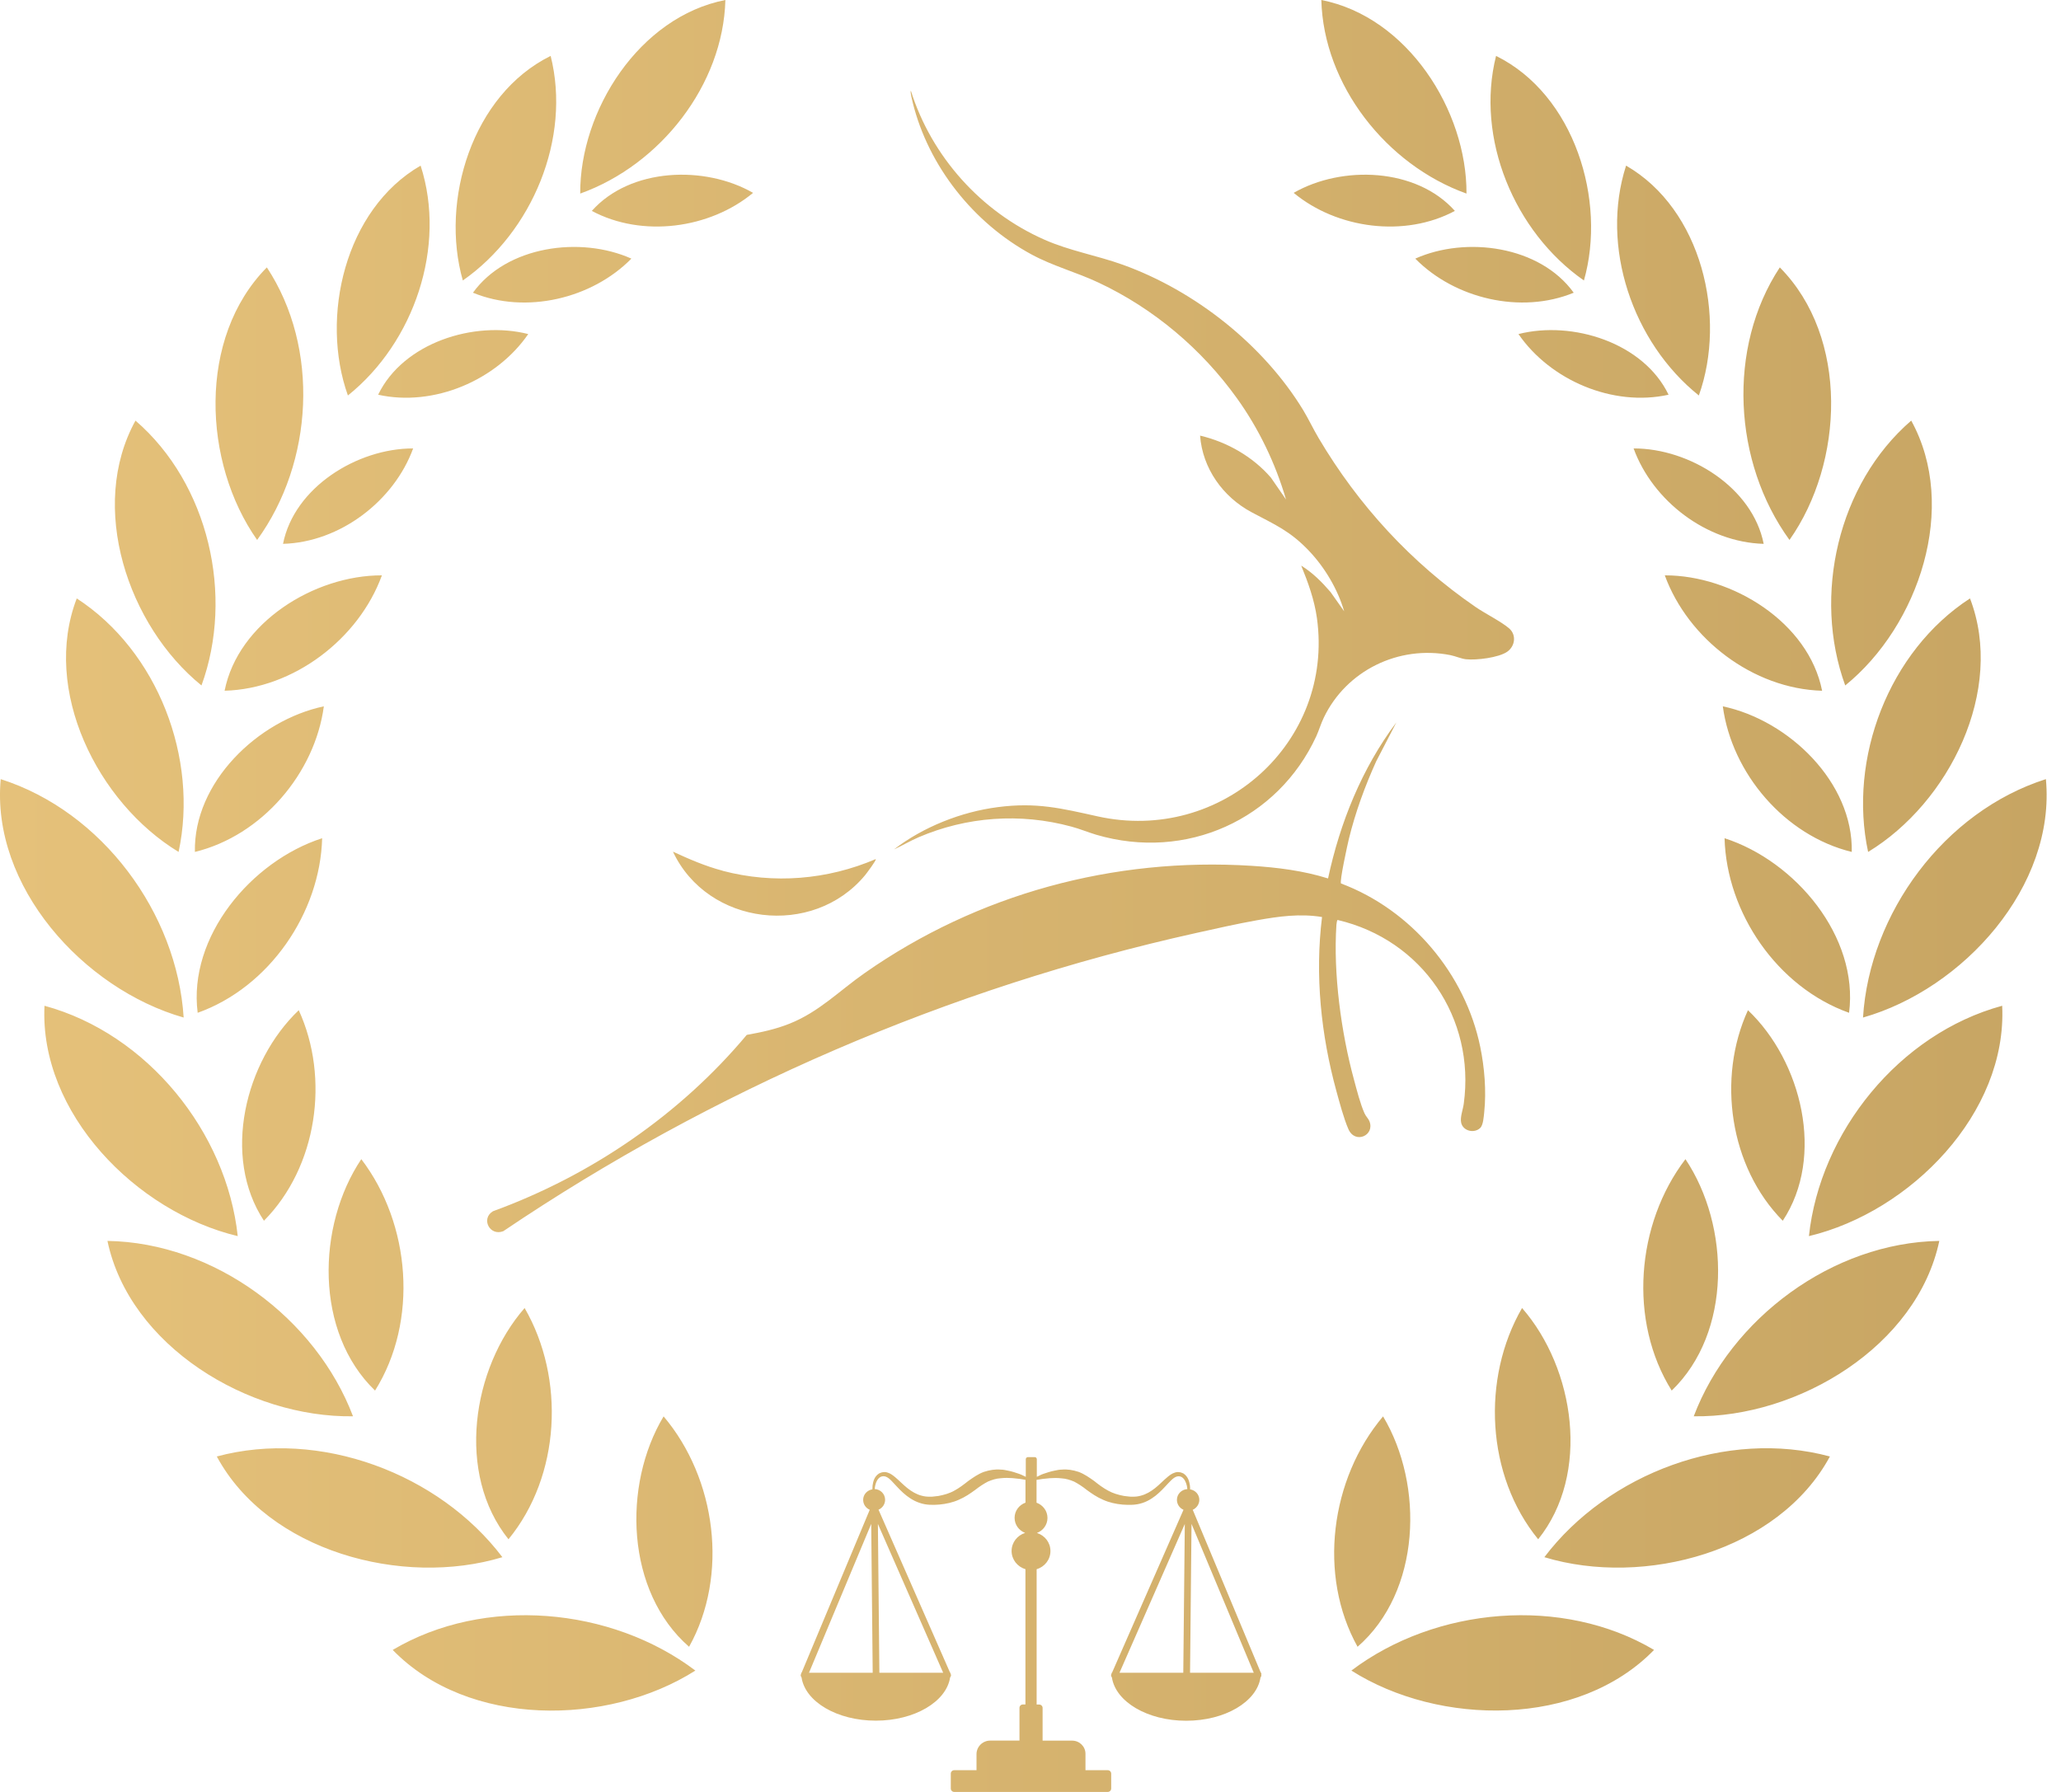 <svg xmlns="http://www.w3.org/2000/svg" width="46" height="40" viewBox="0 0 46 40" fill="none"><path d="M28.157 37.374L28.149 37.355C28.149 37.355 28.149 37.346 28.149 37.34H28.141L26.621 33.702C26.706 33.664 26.768 33.578 26.768 33.48C26.768 33.36 26.678 33.265 26.562 33.245C26.562 33.218 26.562 33.19 26.558 33.16C26.545 33.078 26.524 32.966 26.415 32.892C26.383 32.877 26.349 32.864 26.325 32.863C26.29 32.856 26.252 32.861 26.221 32.872C26.154 32.892 26.103 32.933 26.056 32.972C25.961 33.051 25.877 33.142 25.781 33.218C25.684 33.295 25.576 33.359 25.459 33.388C25.398 33.404 25.353 33.41 25.277 33.41C25.219 33.413 25.149 33.398 25.086 33.393C24.959 33.369 24.838 33.334 24.73 33.273C24.621 33.214 24.524 33.142 24.421 33.059C24.315 32.984 24.201 32.903 24.075 32.856C23.947 32.813 23.817 32.794 23.703 32.805C23.646 32.805 23.594 32.816 23.543 32.827C23.494 32.838 23.447 32.846 23.406 32.861C23.322 32.889 23.247 32.909 23.194 32.941C23.173 32.95 23.157 32.958 23.141 32.966V32.573C23.141 32.546 23.119 32.526 23.094 32.526H22.942C22.915 32.526 22.895 32.548 22.895 32.573V32.966C22.877 32.958 22.861 32.95 22.841 32.941C22.788 32.911 22.714 32.889 22.629 32.861C22.588 32.846 22.54 32.838 22.491 32.827C22.442 32.816 22.39 32.805 22.331 32.805C22.219 32.794 22.089 32.813 21.959 32.856C21.831 32.903 21.717 32.984 21.611 33.059C21.508 33.14 21.412 33.214 21.303 33.273C21.195 33.335 21.073 33.369 20.947 33.393C20.883 33.398 20.814 33.413 20.755 33.41C20.679 33.41 20.637 33.404 20.573 33.388C20.456 33.359 20.349 33.295 20.252 33.218C20.156 33.142 20.072 33.051 19.977 32.972C19.928 32.933 19.879 32.892 19.812 32.872C19.781 32.861 19.743 32.856 19.708 32.863C19.684 32.864 19.649 32.877 19.618 32.892C19.507 32.966 19.488 33.078 19.475 33.16C19.472 33.19 19.472 33.218 19.471 33.245C19.355 33.265 19.265 33.36 19.265 33.48C19.265 33.58 19.325 33.664 19.412 33.702L17.891 37.34H17.883C17.883 37.34 17.883 37.349 17.883 37.355L17.876 37.374C17.864 37.399 17.876 37.424 17.89 37.444C17.972 37.987 18.683 38.409 19.548 38.409C20.413 38.409 21.124 37.985 21.206 37.443C21.224 37.422 21.232 37.397 21.221 37.371L21.213 37.354C21.213 37.354 21.213 37.343 21.213 37.338H21.205L19.608 33.7C19.695 33.663 19.755 33.577 19.755 33.479C19.755 33.349 19.652 33.245 19.523 33.239C19.526 33.217 19.527 33.193 19.532 33.17C19.548 33.093 19.584 33.003 19.657 32.966C19.741 32.93 19.814 32.97 19.896 33.054C19.975 33.134 20.056 33.232 20.157 33.323C20.257 33.413 20.379 33.499 20.523 33.547C20.675 33.6 20.82 33.596 20.969 33.585C21.116 33.571 21.266 33.539 21.402 33.477C21.54 33.419 21.66 33.335 21.763 33.26C21.864 33.181 21.958 33.12 22.05 33.072C22.143 33.033 22.236 33.003 22.331 32.998C22.425 32.987 22.518 32.989 22.597 32.995C22.678 33.006 22.749 33.008 22.809 33.02C22.839 33.025 22.864 33.029 22.888 33.033V33.543C22.747 33.593 22.645 33.725 22.645 33.881C22.645 34.037 22.743 34.165 22.88 34.218C22.706 34.272 22.578 34.431 22.578 34.622C22.578 34.812 22.709 34.976 22.887 35.027V38.048H22.83C22.787 38.048 22.754 38.082 22.754 38.123V38.854H22.102C21.933 38.854 21.795 38.989 21.795 39.156V39.515H21.298C21.255 39.515 21.221 39.549 21.221 39.591V39.924C21.221 39.966 21.255 40 21.298 40H24.724C24.766 40 24.801 39.966 24.801 39.924V39.591C24.801 39.549 24.766 39.515 24.724 39.515H24.227V39.149C24.227 38.986 24.094 38.855 23.929 38.855H23.27V38.124C23.27 38.082 23.235 38.049 23.194 38.049H23.137V35.029C23.315 34.976 23.445 34.815 23.445 34.623C23.445 34.431 23.319 34.274 23.143 34.219C23.281 34.168 23.379 34.037 23.379 33.883C23.379 33.728 23.277 33.594 23.135 33.544V33.034C23.159 33.031 23.184 33.026 23.214 33.022C23.276 33.009 23.347 33.008 23.426 32.997C23.505 32.991 23.599 32.989 23.692 33C23.787 33.005 23.882 33.034 23.974 33.073C24.064 33.12 24.159 33.181 24.26 33.262C24.363 33.337 24.483 33.421 24.621 33.479C24.757 33.541 24.907 33.572 25.054 33.586C25.203 33.596 25.349 33.6 25.501 33.549C25.645 33.501 25.766 33.416 25.866 33.324C25.966 33.234 26.046 33.136 26.127 33.056C26.209 32.972 26.284 32.931 26.366 32.967C26.439 33.005 26.474 33.095 26.491 33.171C26.496 33.195 26.497 33.217 26.501 33.24C26.371 33.248 26.268 33.351 26.268 33.48C26.268 33.58 26.328 33.664 26.415 33.702L24.819 37.34H24.811C24.811 37.34 24.811 37.351 24.811 37.355L24.803 37.372C24.792 37.399 24.801 37.424 24.817 37.444C24.899 37.987 25.61 38.411 26.475 38.411C27.341 38.411 28.051 37.987 28.133 37.446C28.149 37.425 28.159 37.401 28.148 37.376L28.157 37.374ZM18.056 37.34L19.445 34.017L19.478 37.34H18.056ZM19.627 37.34L19.594 34.018L21.051 37.34H19.626H19.627ZM26.412 37.34H24.986L26.444 34.018L26.41 37.34H26.412ZM26.561 37.34L26.594 34.017L27.983 37.34H26.561ZM29.933 19.722C31.505 20.314 32.705 21.744 33.038 23.369C33.133 23.831 33.176 24.353 33.127 24.824C33.116 24.925 33.106 25.116 33.035 25.181C32.901 25.306 32.656 25.247 32.613 25.066C32.583 24.942 32.653 24.769 32.67 24.638C32.931 22.736 31.749 20.979 29.855 20.536C29.839 20.537 29.83 20.625 29.828 20.643C29.755 21.735 29.934 23.051 30.221 24.105C30.282 24.331 30.361 24.643 30.455 24.852C30.486 24.921 30.542 24.971 30.564 25.027C30.692 25.343 30.246 25.547 30.096 25.206C29.993 24.971 29.898 24.612 29.828 24.358C29.483 23.099 29.346 21.769 29.507 20.47C29.015 20.389 28.54 20.456 28.056 20.542C27.602 20.623 27.146 20.727 26.695 20.827C21.165 22.055 15.899 24.334 11.233 27.483C10.932 27.601 10.727 27.204 11.002 27.038C13.197 26.237 15.179 24.88 16.667 23.101C16.997 23.042 17.312 22.975 17.624 22.85C18.282 22.588 18.735 22.114 19.303 21.718C21.815 19.96 24.846 19.132 27.933 19.327C28.508 19.363 29.091 19.436 29.641 19.609C29.907 18.365 30.396 17.152 31.165 16.127L30.716 16.994C30.463 17.554 30.251 18.133 30.105 18.73C30.076 18.85 29.893 19.681 29.931 19.723L29.933 19.722ZM20.496 18.692C21.576 18.228 22.771 18.142 23.91 18.451C24.102 18.502 24.279 18.577 24.466 18.633C26.472 19.224 28.521 18.296 29.379 16.434C29.44 16.299 29.482 16.154 29.546 16.02C30.048 14.972 31.213 14.395 32.372 14.624C32.48 14.646 32.618 14.705 32.717 14.716C32.95 14.741 33.447 14.682 33.64 14.548C33.817 14.424 33.849 14.172 33.684 14.028C33.513 13.879 33.148 13.696 32.939 13.553C31.494 12.561 30.317 11.276 29.431 9.779C29.308 9.572 29.206 9.352 29.081 9.146C28.195 7.696 26.673 6.49 25.061 5.91C24.478 5.7 23.877 5.601 23.308 5.349C21.89 4.723 20.792 3.49 20.331 2.029C20.304 2.029 20.366 2.266 20.371 2.288C20.722 3.708 21.725 4.976 23.021 5.679C23.504 5.941 24.024 6.075 24.52 6.309C25.754 6.889 26.819 7.791 27.607 8.889C28.097 9.572 28.467 10.343 28.703 11.15L28.366 10.662C27.963 10.195 27.39 9.866 26.785 9.724C26.839 10.453 27.292 11.092 27.936 11.435C28.459 11.714 28.792 11.85 29.216 12.296C29.572 12.672 29.855 13.15 30.001 13.646L29.697 13.216C29.505 12.993 29.295 12.782 29.042 12.626C29.197 13.005 29.336 13.39 29.393 13.797C29.777 16.565 27.265 18.836 24.497 18.223C23.681 18.042 23.133 17.905 22.27 18.017C21.45 18.123 20.603 18.46 19.953 18.961C20.137 18.877 20.311 18.772 20.497 18.692H20.496ZM16.127 19.436C15.743 19.335 15.379 19.177 15.02 19.011C15.792 20.659 18.143 20.946 19.311 19.533C19.339 19.497 19.567 19.198 19.546 19.177C18.466 19.639 17.268 19.739 16.127 19.438V19.436ZM13.209 4.708C14.33 5.308 15.838 5.109 16.808 4.305C15.728 3.685 14.067 3.744 13.209 4.708ZM10.556 6.534C11.732 7.019 13.211 6.67 14.092 5.773C12.956 5.265 11.309 5.489 10.556 6.534ZM8.44 8.811C9.684 9.087 11.08 8.489 11.79 7.457C10.581 7.15 8.999 7.652 8.44 8.811ZM6.317 12.14C7.591 12.104 8.793 11.182 9.221 10.01C7.972 10.008 6.565 10.881 6.317 12.14ZM5.013 15.419C6.554 15.376 8.007 14.262 8.524 12.843C7.015 12.84 5.314 13.897 5.013 15.419ZM4.35 19.017C5.847 18.652 7.027 17.262 7.228 15.767C5.752 16.079 4.317 17.467 4.35 19.017ZM4.412 22.608C6.013 22.037 7.146 20.375 7.19 18.711C5.607 19.223 4.194 20.91 4.412 22.608ZM5.891 27.25C7.08 26.05 7.364 24.068 6.668 22.55C5.469 23.692 4.944 25.816 5.891 27.25ZM8.371 31.041C9.341 29.49 9.167 27.322 8.064 25.875C7.067 27.364 7.021 29.741 8.371 31.041ZM11.349 34.36C12.512 32.942 12.618 30.77 11.709 29.198C10.529 30.55 10.178 32.902 11.349 34.36ZM15.38 36.76C16.27 35.163 15.986 33.006 14.811 31.617C13.89 33.154 13.966 35.529 15.38 36.76ZM16.19 0C14.268 0.376 12.94 2.469 12.95 4.321C14.741 3.68 16.141 1.892 16.19 0ZM12.29 1.248C10.539 2.113 9.82 4.477 10.33 6.261C11.883 5.176 12.752 3.084 12.29 1.248ZM9.388 3.697C7.698 4.673 7.14 7.08 7.765 8.828C9.244 7.643 9.971 5.502 9.388 3.697ZM5.956 5.969C4.406 7.535 4.524 10.328 5.739 12.053C6.997 10.322 7.141 7.767 5.956 5.969ZM3.024 9.389C1.964 11.312 2.852 13.967 4.497 15.301C5.228 13.297 4.66 10.802 3.024 9.389ZM1.713 13.358C0.928 15.404 2.173 17.916 3.986 19.017C4.434 16.935 3.527 14.537 1.713 13.358ZM0.016 17.392C-0.205 19.779 1.857 22.075 4.099 22.714C3.953 20.386 2.284 18.115 0.016 17.392ZM0.993 22.451C0.876 24.846 3.037 27.051 5.306 27.593C5.058 25.275 3.292 23.076 0.993 22.451ZM2.398 27.7C2.893 30.048 5.543 31.649 7.879 31.615C7.051 29.43 4.782 27.738 2.398 27.7ZM4.839 32.512C5.982 34.629 8.982 35.436 11.213 34.76C9.798 32.891 7.138 31.893 4.839 32.512ZM8.765 36.83C10.447 38.564 13.556 38.539 15.52 37.291C13.641 35.871 10.809 35.618 8.765 36.83ZM32.472 4.708C31.614 3.744 29.953 3.685 28.874 4.305C29.844 5.109 31.352 5.308 32.472 4.708ZM35.124 6.534C34.371 5.489 32.724 5.265 31.588 5.773C32.469 6.668 33.948 7.019 35.124 6.534ZM37.241 8.811C36.684 7.652 35.1 7.15 33.891 7.457C34.602 8.489 35.997 9.087 37.241 8.811ZM39.364 12.14C39.116 10.881 37.709 10.007 36.461 10.01C36.888 11.184 38.091 12.104 39.364 12.14ZM40.668 15.419C40.368 13.897 38.667 12.84 37.157 12.843C37.675 14.262 39.127 15.376 40.668 15.419ZM41.33 19.017C41.363 17.467 39.928 16.079 38.452 15.767C38.653 17.262 39.833 18.652 41.33 19.017ZM41.27 22.608C41.488 20.91 40.075 19.223 38.491 18.711C38.535 20.375 39.668 22.037 41.27 22.608ZM39.79 27.25C40.738 25.816 40.213 23.69 39.013 22.55C38.317 24.068 38.603 26.05 39.79 27.25ZM37.311 31.041C38.66 29.741 38.614 27.366 37.618 25.875C36.515 27.321 36.341 29.49 37.311 31.041ZM34.331 34.36C35.502 32.902 35.151 30.55 33.971 29.198C33.062 30.77 33.17 32.942 34.331 34.36ZM30.3 36.76C31.714 35.529 31.788 33.154 30.869 31.617C29.694 33.008 29.41 35.164 30.3 36.76ZM29.491 0C29.54 1.892 30.939 3.68 32.731 4.321C32.741 2.467 31.413 0.376 29.491 0ZM33.391 1.248C32.929 3.084 33.796 5.176 35.352 6.261C35.861 4.477 35.143 2.113 33.391 1.248ZM36.293 3.697C35.711 5.5 36.437 7.643 37.917 8.828C38.543 7.08 37.985 4.673 36.293 3.697ZM39.724 5.969C38.54 7.767 38.684 10.323 39.94 12.053C41.156 10.328 41.274 7.533 39.724 5.969ZM42.657 9.389C41.021 10.802 40.453 13.297 41.184 15.301C42.83 13.967 43.717 11.312 42.657 9.389ZM43.969 13.358C42.153 14.538 41.247 16.935 41.695 19.017C43.508 17.916 44.754 15.404 43.969 13.358ZM45.663 17.392C43.395 18.114 41.725 20.386 41.581 22.714C43.825 22.075 45.887 19.781 45.663 17.392ZM44.687 22.451C42.388 23.076 40.621 25.273 40.374 27.593C42.643 27.051 44.804 24.846 44.687 22.451ZM43.284 27.7C40.899 27.738 38.63 29.43 37.803 31.615C40.138 31.648 42.788 30.046 43.284 27.7ZM40.842 32.512C38.542 31.891 35.883 32.891 34.469 34.76C36.7 35.436 39.7 34.629 40.842 32.512ZM36.917 36.83C34.874 35.618 32.04 35.871 30.162 37.291C32.126 38.537 35.235 38.562 36.917 36.83Z" fill="url(#paint0_linear_125_1782)"></path><defs><linearGradient id="paint0_linear_125_1782" x1="0.001" y1="20.002" x2="45.681" y2="20.002" gradientUnits="userSpaceOnUse"><stop stop-color="#E5C17A"></stop><stop offset="1" stop-color="#C7A563"></stop></linearGradient></defs></svg>